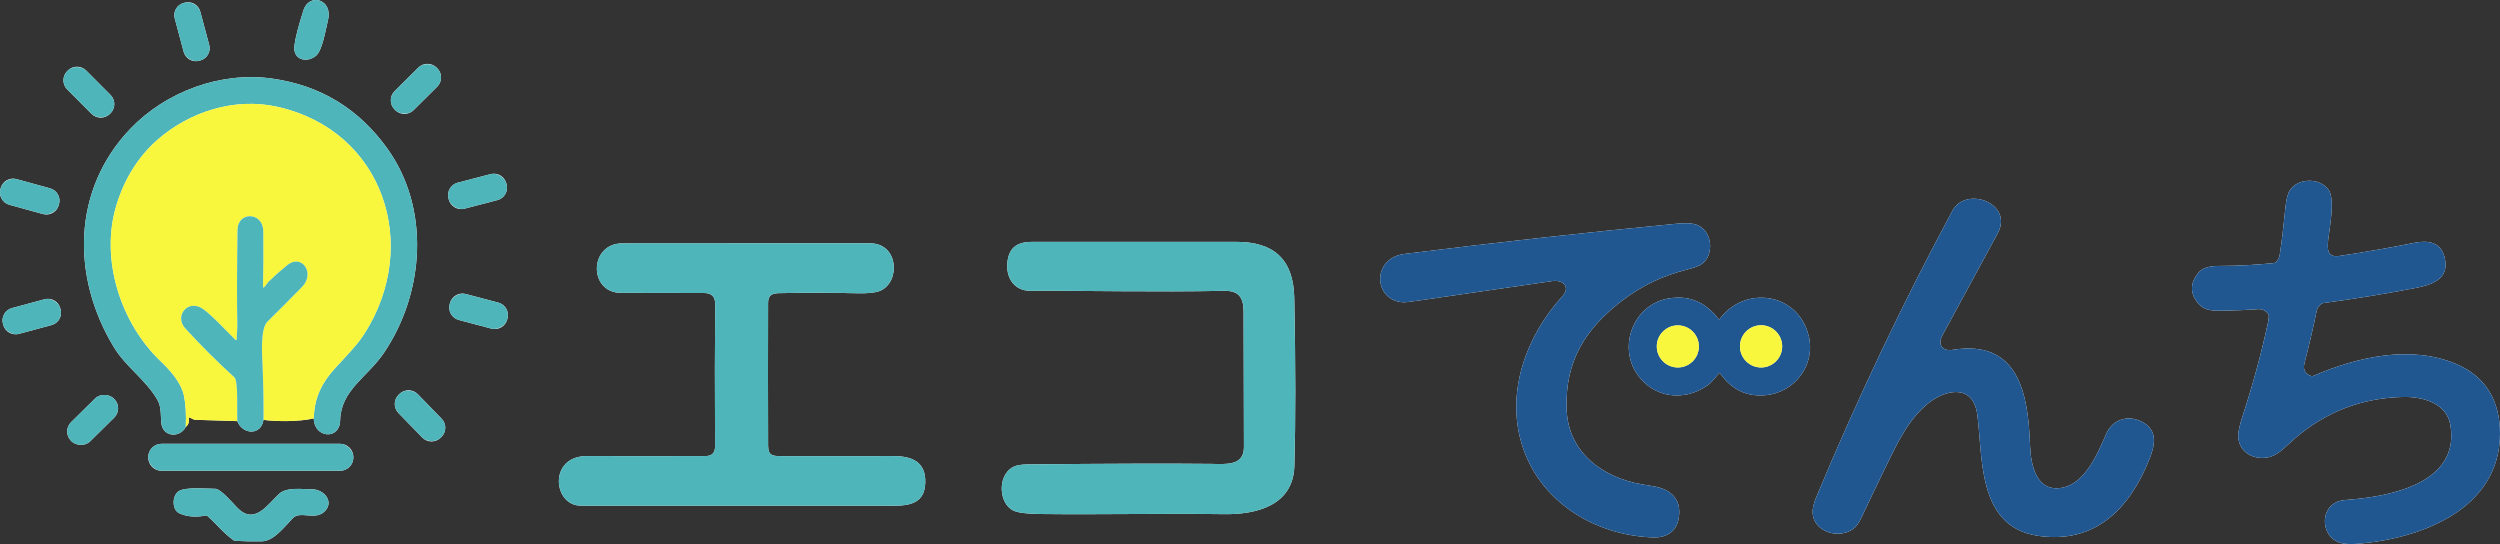 <?xml version="1.0" encoding="UTF-8"?>
<svg id="_レイヤー_2" data-name="レイヤー 2" xmlns="http://www.w3.org/2000/svg" viewBox="0 0 1224.78 266.55">
  <rect x="0" y="0" width="1224.78" height="266.55" fill="#333333" stroke="none"/>
  <defs>
    <style>
      .cls-1 {
        fill: #fff;
      }

      .cls-2 {
        fill: #f8f73d;
      }

      .cls-3 {
        fill: #205791;
      }

      .cls-4 {
        fill: #4eb5ba;
      }
    </style>
  </defs>
  <g id="_レイヤー_1-2" data-name="レイヤー 1">
    <g>
      <g>
        <path class="cls-1" d="M1076.14,147.65c3.79,5.27,8.7,4.6,15.44,4.49,4.81-.08,9.62-.3,14.43-.66,2.33-.18,4.09.64,5.28,2.47.19.29.27.6.24.94-.1,1.3-.21,2.24-.34,2.81-3.33,15.42-7.45,30.62-12.35,45.6-1.63,4.99-2.41,8.46-2.34,10.39.3,8.27,8.29,12.21,15.79,10.09,4.22-1.19,8.27-5.73,11.75-8.76,15.21-13.2,32.94-20.05,53.21-20.54,9.51-.23,21.42,2.91,23.23,13.76,4.75,28.48-29.43,34.96-49.78,36.56-2.71.21-4.62.56-5.73,1.05-8.65,3.84-7.6,16.69.88,19.87,2.11.79,5.25,1.02,9.4.67,30.68-2.52,69.39-16.82,69.53-53.91.06-15.8-6.87-28.01-21.55-34.19-22.38-9.43-48.51-3.38-69.98,5.9-.32.14-.64.15-.97.04-2.89-1-4.11-3.11-3.3-6.25,2.21-8.54,4.22-17.13,6.01-25.77.25-1.21,1.03-2.33,2.35-3.37.25-.2.53-.32.85-.36,14.84-2,29.62-4.41,44.33-7.22,8.3-1.59,18.12-4.18,15.03-15.52-1.93-7.08-7.92-8.12-14.55-6.8-12.24,2.45-24.54,4.6-36.9,6.45-6.16.93-5.95-3.58-5.47-8,.6-5.56,3.46-19.6.22-24.29-4.28-6.21-15.02-5.94-19,.11-1.08,1.65-1.83,4.62-2.25,8.91-.81,8.45-1.72,16-2.73,22.67-.2,1.33-.79,2.53-1.78,3.61-.23.25-.52.4-.87.44-8.79.95-17.6,1.43-26.43,1.44-4.43,0-8.53.44-11.04,3.67-3.62,4.66-3.82,9.23-.61,13.7Z"/>
        <path class="cls-1" d="M956.41,171.42c-4.65.76-7.3-2.51-4.89-6.96,9.06-16.7,18.12-33.41,27.17-50.12,7.97-14.72-15.52-23.46-22.18-11.09-24.08,44.73-46.29,91.43-66.62,140.12-1.39,3.31-2.01,5.99-1.86,8.03.65,9.4,13.1,12.87,19.96,7.64,1.44-1.1,2.76-2.92,3.96-5.47,3.89-8.29,7.85-16.56,11.87-24.79,5.76-11.78,10.99-23.17,20.69-31.07,8.45-6.89,21.98-9.81,24.13,5.06,2.89,20.08-.47,55.17,29.62,59.71,28.36,4.27,45.34-13.55,54.95-37.99,2.56-6.53,3.72-13.2-2.76-17.23-7.05-4.39-15.35-2.27-18.65,5.41-4.32,10.07-10.4,24.05-21.3,26.23-12.88,2.57-15.61-11-15.97-20.93-.89-24.42-5.24-51.97-38.12-46.55Z"/>
        <path class="cls-1" d="M688.18,124.39c-16.63,2.08-15.27,23.3-.36,23.73.66.02,2.99-.26,6.99-.85,21.89-3.21,43.79-6.4,65.7-9.57,5.18-.75,9.07,2.9,4.9,7.46-17.48,19.12-27.65,46.48-19.98,72.09,8.46,28.29,35.62,45.1,64.57,46.05,6.06.2,10.94-2.61,12.25-8.56,2.12-9.55-3.3-15.05-12.07-16.47-1.99-.32-3.99-.66-5.98-1.01-19.17-3.39-35.86-15.6-36.68-36.55-.93-23.96,9.4-39.9,27.45-53.62,9.27-7.05,19.62-12.01,31.07-14.9,4.1-1.04,6.76-2.05,7.99-3.04,5.8-4.67,4.83-15.5-2.12-18.76-2.79-1.3-7.27-1.1-10.22-.81-44.58,4.29-89.08,9.23-133.51,14.81Z"/>
        <path class="cls-1" d="M493.6,127.93c-1.07,7.82,3.03,14.62,11.41,14.56,25.89-.17,60.77.68,94.54-.01,7.12-.15,9.69,2.99,9.7,10.14.03,22.11.09,44.23.17,66.35.03,9.54-9.12,8.37-16.23,8.29-20.18-.21-50.13-.13-89.86.26-3.28.03-5.7.49-7.26,1.39-7.57,4.36-6.7,17.93.45,21.25,2.23,1.03,6.61,1.59,13.16,1.66,30.01.35,60.01-.36,90.02.07,15.79.23,33.88-4.2,34.43-23.62.63-21.97.62-49.43-.05-82.36-.39-18.75-9.89-27.41-28.32-27.42-33.31-.03-66.61-.03-99.92-.01-6.94,0-11.27,2.3-12.24,9.45Z"/>
        <path class="cls-1" d="M304.88,119.23c-16.38,0-16.68,24.25-.62,24.25,13.59,0,27.17.02,40.73.07,3.63.01,5.42,1.82,5.39,5.42-.19,19.29-.21,42.51-.06,69.67.02,3.18-1.52,4.77-4.62,4.78-19.36.07-38.73.08-58.1.01-19.05-.07-16.73,24.3-3.09,24.29,49.37-.01,98.73,0,148.1.02,9.27,0,20.34,1.2,20.7-11.26.3-10.3-6.59-13.04-15.65-13.03-18.4.03-36.81.03-55.22.01-4.35,0-6.11-.53-6.13-5.24-.08-23.31-.08-46.62-.01-69.93.02-3.67,1.95-4.6,5.38-4.67,12.72-.28,25.46-.26,38.22.05,5.24.13,8.95-.25,11.12-1.13,10.24-4.15,9.33-23.32-4.66-23.32-40.49,0-80.99,0-121.48.01Z"/>
        <path class="cls-1" d="M842.45,156.36c-.1.14-.3.17-.43.07-.03-.02-.05-.04-.07-.07-6.39-8.44-14.54-11.82-24.46-10.15-17.08,2.88-25.06,23.35-15.32,37.28,7.98,11.41,22.65,13.41,34.16,5.46,2.23-1.54,3.85-3.82,5.71-5.94.25-.29.5-.28.73.04,5.59,7.75,12.83,11.29,21.74,10.6,14.89-1.16,25.21-15.07,21.52-29.45-5.35-20.87-31.28-24.59-43.58-7.84Z"/>
        <path class="cls-3" d="M1076.14,147.65c-3.21-4.47-3.01-9.04.61-13.7,2.51-3.23,6.61-3.67,11.04-3.67,8.83-.01,17.64-.49,26.43-1.44.35-.04.64-.19.87-.44.99-1.08,1.58-2.28,1.78-3.61,1.01-6.67,1.92-14.22,2.73-22.67.42-4.29,1.17-7.26,2.25-8.91,3.98-6.05,14.72-6.32,19-.11,3.24,4.69.38,18.73-.22,24.29-.48,4.42-.69,8.93,5.47,8,12.36-1.85,24.66-4,36.9-6.45,6.63-1.32,12.62-.28,14.55,6.8,3.09,11.34-6.73,13.93-15.03,15.52-14.71,2.81-29.49,5.22-44.33,7.22-.32.04-.6.16-.85.36-1.32,1.04-2.1,2.16-2.35,3.37-1.79,8.64-3.8,17.23-6.01,25.77-.81,3.14.41,5.25,3.3,6.25.33.11.65.1.97-.04,21.47-9.28,47.6-15.33,69.98-5.9,14.68,6.18,21.61,18.39,21.55,34.19-.14,37.09-38.85,51.39-69.53,53.91-4.15.35-7.29.12-9.4-.67-8.48-3.18-9.53-16.03-.88-19.87,1.11-.49,3.02-.84,5.73-1.05,20.35-1.6,54.53-8.08,49.78-36.56-1.81-10.85-13.72-13.99-23.23-13.76-20.27.49-38,7.34-53.21,20.54-3.48,3.03-7.53,7.57-11.75,8.76-7.5,2.12-15.49-1.82-15.79-10.09-.07-1.93.71-5.4,2.34-10.39,4.9-14.98,9.02-30.18,12.35-45.6.13-.57.24-1.51.34-2.81.03-.34-.05-.65-.24-.94-1.19-1.83-2.95-2.65-5.28-2.47-4.81.36-9.62.58-14.43.66-6.74.11-11.65.78-15.44-4.49Z"/>
        <path class="cls-3" d="M956.41,171.42c32.88-5.42,37.23,22.13,38.12,46.55.36,9.93,3.09,23.5,15.97,20.93,10.9-2.18,16.98-16.16,21.3-26.23,3.3-7.68,11.6-9.8,18.65-5.41,6.48,4.03,5.32,10.7,2.76,17.23-9.61,24.44-26.59,42.26-54.95,37.99-30.09-4.54-26.73-39.63-29.62-59.71-2.15-14.87-15.68-11.95-24.13-5.06-9.7,7.9-14.93,19.29-20.69,31.07-4.02,8.23-7.98,16.5-11.87,24.79-1.2,2.55-2.52,4.37-3.96,5.47-6.86,5.23-19.31,1.76-19.96-7.64-.15-2.04.47-4.72,1.86-8.03,20.33-48.69,42.54-95.39,66.62-140.12,6.66-12.37,30.15-3.63,22.18,11.09-9.05,16.71-18.11,33.42-27.17,50.12-2.41,4.45.24,7.72,4.89,6.96Z"/>
        <path class="cls-3" d="M687.82,148.12c-14.91-.43-16.27-21.65.36-23.73,44.43-5.58,88.93-10.52,133.51-14.81,2.95-.29,7.43-.49,10.22.81,6.95,3.26,7.92,14.09,2.12,18.76-1.23.99-3.89,2-7.99,3.04-11.45,2.89-21.8,7.85-31.07,14.9-18.05,13.72-28.38,29.66-27.45,53.62.82,20.95,17.51,33.16,36.68,36.55,1.99.35,3.99.69,5.98,1.01,8.77,1.42,14.19,6.92,12.07,16.47-1.31,5.95-6.19,8.76-12.25,8.56-28.95-.95-56.11-17.76-64.57-46.05-7.67-25.61,2.5-52.97,19.98-72.09,4.17-4.56.28-8.21-4.9-7.46-21.91,3.17-43.81,6.36-65.7,9.57-4,.59-6.33.87-6.99.85Z"/>
        <path class="cls-4" d="M505.01,142.49c-8.38.06-12.48-6.74-11.41-14.56.97-7.15,5.3-9.45,12.24-9.45,33.31-.02,66.61-.02,99.92.01,18.43.01,27.93,8.67,28.32,27.42.67,32.93.68,60.39.05,82.36-.55,19.42-18.64,23.85-34.43,23.62-30.01-.43-60.01.28-90.02-.07-6.55-.07-10.93-.63-13.16-1.66-7.15-3.32-8.02-16.89-.45-21.25,1.56-.9,3.98-1.36,7.26-1.39,39.73-.39,69.68-.47,89.86-.26,7.11.08,16.26,1.25,16.23-8.29-.08-22.12-.14-44.24-.17-66.35-.01-7.15-2.58-10.29-9.7-10.14-33.77.69-68.65-.16-94.54.01Z"/>
        <path class="cls-4" d="M304.26,143.48c-16.06,0-15.76-24.25.62-24.25,40.49,0,80.99-.01,121.48-.01,13.99,0,14.9,19.17,4.66,23.32-2.17.88-5.88,1.26-11.12,1.13-12.76-.31-25.5-.33-38.22-.05-3.43.07-5.36,1-5.38,4.67-.07,23.31-.07,46.62.01,69.93.02,4.71,1.78,5.24,6.13,5.24,18.41.02,36.82.02,55.22-.01,9.06-.01,15.95,2.73,15.65,13.03-.36,12.46-11.43,11.26-20.7,11.26-49.37-.03-98.73-.03-148.1-.02-13.64.01-15.96-24.36,3.09-24.29,19.37.07,38.74.06,58.1-.01,3.1-.01,4.64-1.6,4.62-4.78-.15-27.16-.13-50.38.06-69.67.03-3.6-1.76-5.41-5.39-5.42-13.56-.05-27.14-.08-40.73-.07Z"/>
        <path class="cls-3" d="M842.45,156.36c12.3-16.75,38.23-13.03,43.58,7.84,3.69,14.38-6.63,28.29-21.52,29.45-8.91.69-16.15-2.85-21.74-10.6-.23-.32-.48-.33-.73-.04-1.86,2.12-3.48,4.4-5.71,5.94-11.51,7.95-26.18,5.95-34.16-5.46-9.74-13.93-1.76-34.4,15.32-37.28,9.92-1.67,18.07,1.71,24.46,10.15.1.14.3.17.43.07.03-.02.05-.04.07-.07ZM832.3,169.72c0-5.69-4.62-10.31-10.31-10.31h0c-5.69,0-10.31,4.62-10.31,10.31s4.62,10.31,10.31,10.31c5.69,0,10.31-4.62,10.31-10.31h0ZM873.11,169.69c0-5.71-4.63-10.34-10.34-10.34s-10.34,4.63-10.34,10.34,4.63,10.34,10.34,10.34,10.34-4.63,10.34-10.34Z"/>
        <circle class="cls-2" cx="821.99" cy="169.72" r="10.31"/>
        <circle class="cls-2" cx="862.77" cy="169.69" r="10.34"/>
      </g>
      <g>
        <path class="cls-1" d="M144.22,22.45c-.82,6.84,6.05,8.66,10.61,4.85,3.14-2.61,4.79-13.16,5.84-17.3,2.63-10.3-9.13-13.78-11.97-5.01-2.52,7.77-4.01,13.59-4.48,17.46Z"/>
        <path class="cls-1" d="M98.12,5.68c-.89-3.31-4.29-5.27-7.59-4.38l-.54.14c-3.31.89-5.27,4.29-4.38,7.59,0,0,0,0,0,0l4.38,16.36c.89,3.31,4.29,5.27,7.59,4.38h0l.54-.14c3.31-.89,5.27-4.29,4.38-7.59,0,0,0,0,0,0l-4.38-16.36Z"/>
        <path class="cls-1" d="M195.6,36.97h16.34c3.51,0,6.36,2.85,6.36,6.36v.44c0,3.51-2.85,6.36-6.36,6.36h-16.34c-3.51,0-6.36-2.85-6.36-6.36v-.44c0-3.51,2.85-6.36,6.36-6.36Z" transform="translate(28.49 156.23) rotate(-44.8)"/>
        <path class="cls-1" d="M43.32,30.36h.44c3.5,0,6.34,2.84,6.34,6.34v16.92c0,3.5-2.84,6.34-6.34,6.34h-.44c-3.5,0-6.34-2.84-6.34-6.34v-16.92c0-3.5,2.84-6.34,6.34-6.34Z" transform="translate(-19.18 43.92) rotate(-44.91)"/>
        <path class="cls-1" d="M91.01,209.18c1.25-1.03,1.74-2.39,1.47-4.06-.1-.59.12-.75.66-.48l1.53.77c.31.15.65.24,1,.25l20.58.65c2.53,6.59,11.58,7.29,12.85-.61,6.77.92,17.75.85,24.62-.73.08,9.68,12.71,10.75,12.92,1.07.34-15.07,13.32-21.11,21.53-33.29,19.86-29.49,22.67-70.61,1.57-100-14.02-19.54-32.86-30.96-56.53-34.27-25.08-3.51-51.82,6.36-69.27,24.53-28.66,29.82-29.04,72.62-8.19,107.01,6,9.9,15.58,15.84,21.41,25.94,1.94,3.36,1.52,7.59,1.88,11.32.65,6.84,9.02,7.46,11.97,1.9Z"/>
        <path class="cls-1" d="M225.61,87.19h16.68c3.48,0,6.3,2.82,6.3,6.3v.56c0,3.48-2.82,6.3-6.3,6.3h-16.68c-3.48,0-6.3-2.82-6.3-6.3v-.56c0-3.48,2.82-6.3,6.3-6.3Z" transform="translate(-16.08 62) rotate(-14.6)"/>
        <path class="cls-1" d="M28.93,99.97c.92-3.33-1.04-6.77-4.37-7.69h0l-16.51-4.55c-3.33-.92-6.77,1.04-7.69,4.37H.37l-.15.54c-.92,3.33,1.04,6.77,4.37,7.69l16.51,4.55c3.33.92,6.77-1.04,7.69-4.37h0l.15-.54Z"/>
        <path class="cls-1" d="M248.63,155.97c.89-3.37-1.12-6.82-4.49-7.71l-15.99-4.23c-3.37-.89-6.82,1.12-7.71,4.49,0,0,0,0,0,0l-.14.54c-.89,3.37,1.12,6.82,4.49,7.71l15.99,4.23c3.37.89,6.82-1.12,7.71-4.49h0s.14-.54.14-.54Z"/>
        <path class="cls-1" d="M29.53,151.02c-.9-3.34-4.34-5.31-7.67-4.41l-16.01,4.32c-3.34.9-5.31,4.34-4.41,7.67h0s.15.56.15.56c.9,3.34,4.34,5.31,7.67,4.41l16.01-4.32c3.34-.9,5.31-4.34,4.41-7.67,0,0,0,0,0,0l-.15-.56Z"/>
        <path class="cls-1" d="M204.68,193.12c-2.44-2.51-6.45-2.57-8.97-.13l-.39.38c-2.51,2.44-2.57,6.45-.13,8.97h0s11.68,12.02,11.68,12.02c2.44,2.51,6.45,2.57,8.97.13l.39-.38c2.51-2.44,2.57-6.45.13-8.97h0s-11.68-12.02-11.68-12.02Z"/>
        <rect class="cls-1" x="30.67" y="199.1" width="29.44" height="13.24" rx="6.4" ry="6.4" transform="translate(-131.38 91.11) rotate(-44.6)"/>
        <path class="cls-1" d="M173.12,223.92c0-3.58-2.91-6.49-6.49-6.49h-87.52c-3.58,0-6.49,2.91-6.49,6.49h0v.22c0,3.58,2.91,6.49,6.49,6.49h87.52c3.58,0,6.49-2.91,6.49-6.49v-.22Z"/>
        <path class="cls-1" d="M87.95,251.53c3.73,1.63,7.98,1.98,12.77,1.04.35-.07.65.02.92.25,4.38,3.82,7.51,8.06,12.74,11.83.27.19.56.29.89.31,4.31.25,8.62.34,12.94.25,6.05-.12,11.28-7.32,15.26-11.38,3.61-3.68,10.59,1.11,15.25-2.98,5.28-4.63.37-11.13-5.88-11.14-4.79,0-12.41-1.19-16.1,2.24-5.89,5.48-12.18,15.64-20.79,6.5-1.95-2.06-7.87-8.98-10.43-8.98-4.3-.01-14.58-1.01-17.96,1.17-3.31,2.13-3.46,9.21.39,10.89Z"/>
        <path class="cls-4" d="M154.83,27.3c-4.56,3.81-11.43,1.99-10.61-4.85.47-3.87,1.96-9.69,4.48-17.46,2.84-8.77,14.6-5.29,11.97,5.01-1.05,4.14-2.7,14.69-5.84,17.3Z"/>
        <rect class="cls-4" x="87.57" y=".87" width="12.96" height="29.34" rx="6.2" ry="6.2" transform="translate(-.82 24.87) rotate(-15)"/>
        <rect class="cls-4" x="189.24" y="36.97" width="29.06" height="13.16" rx="6.36" ry="6.36" transform="translate(28.49 156.23) rotate(-44.8)"/>
        <rect class="cls-4" x="36.98" y="30.36" width="13.12" height="29.6" rx="6.34" ry="6.34" transform="translate(-19.18 43.91) rotate(-44.9)"/>
        <path class="cls-4" d="M153.72,204.97c.26-10.13,3.89-17.45,10.54-24.71,5.02-5.49,10.58-11.02,14.26-16.75,27.7-43.25,9.54-99.7-42.89-111.24-20.74-4.57-42.74,2.45-58.45,16.19-9.92,8.68-16.58,20.04-20.3,32.6-7.77,26.22,2.26,57.21,21.73,75.82,4.18,3.99,10.07,10.16,11.49,16.89.88,4.13,1.18,9.26.91,15.41-2.95,5.56-11.32,4.94-11.97-1.9-.36-3.73.06-7.96-1.88-11.32-5.83-10.1-15.41-16.04-21.41-25.94-20.85-34.39-20.47-77.19,8.19-107.01,17.45-18.17,44.19-28.04,69.27-24.53,23.67,3.31,42.51,14.73,56.53,34.27,21.1,29.39,18.29,70.51-1.57,100-8.21,12.18-21.19,18.22-21.53,33.29-.21,9.68-12.84,8.61-12.92-1.07Z"/>
        <path class="cls-2" d="M153.72,204.97c-6.87,1.58-17.85,1.65-24.62.73.07-8.98-.09-17.97-.48-26.97-.21-4.75-1.13-17.68,2.38-21.15,5.72-5.65,11.4-11.35,17.03-17.09,6.48-6.6-.17-16.38-7.29-10.6-3.12,2.53-6.12,5.19-9,7.98-.79.76-1.43,2.08-2.39,2.86-.34.27-.51.19-.5-.24.19-9.11.23-18.21.12-27.3-.11-9.32-12.47-9.87-12.6-.47-.28,20.87-.31,36.37-.08,46.51.05,2.16-.38,4.59-.28,6.96.01.22-.16.41-.39.42-.11,0-.22-.04-.3-.12-5.01-4.9-9.77-10.32-15.25-14.67-7.65-6.07-14.89,2.91-9.37,8.95,7.68,8.41,15.73,16.44,24.16,24.1,1.94,1.78,1.18,17.01,1.39,21.44l-20.58-.65c-.35-.01-.69-.1-1-.25l-1.53-.77c-.54-.27-.76-.11-.66.48.27,1.67-.22,3.03-1.47,4.06.27-6.15-.03-11.28-.91-15.41-1.42-6.73-7.31-12.9-11.49-16.89-19.47-18.61-29.5-49.6-21.73-75.82,3.72-12.56,10.38-23.92,20.3-32.6,15.71-13.74,37.71-20.76,58.45-16.19,52.43,11.54,70.59,67.99,42.89,111.24-3.68,5.73-9.24,11.26-14.26,16.75-6.65,7.26-10.28,14.58-10.54,24.71Z"/>
        <rect class="cls-4" x="219.31" y="87.19" width="29.28" height="13.16" rx="6.3" ry="6.3" transform="translate(-16.08 62) rotate(-14.6)"/>
        <rect class="cls-4" x="8.05" y="81.49" width="13.06" height="29.62" rx="6.25" ry="6.25" transform="translate(-82.14 84.78) rotate(-74.6)"/>
        <path class="cls-4" d="M129.1,205.7c-1.27,7.9-10.32,7.2-12.85.61-.21-4.43.55-19.66-1.39-21.44-8.43-7.66-16.48-15.69-24.16-24.1-5.52-6.04,1.72-15.02,9.37-8.95,5.48,4.35,10.24,9.77,15.25,14.67.16.16.42.15.58,0,.08-.08.12-.19.11-.3-.1-2.37.33-4.8.28-6.96-.23-10.14-.2-25.64.08-46.51.13-9.4,12.49-8.85,12.6.47.11,9.09.07,18.19-.12,27.3,0,.43.16.51.5.24.96-.78,1.6-2.1,2.39-2.86,2.88-2.79,5.88-5.45,9-7.98,7.12-5.78,13.77,4,7.29,10.6-5.63,5.74-11.31,11.44-17.03,17.09-3.51,3.47-2.59,16.4-2.38,21.15.39,9,.55,17.99.48,26.97Z"/>
        <rect class="cls-4" x="227.87" y="137.93" width="13.18" height="29.16" rx="6.31" ry="6.31" transform="translate(27.11 340.23) rotate(-75.2)"/>
        <rect class="cls-4" x="1.01" y="148.54" width="29.1" height="13.1" rx="6.26" ry="6.26" transform="translate(-39.87 9.41) rotate(-15.1)"/>
        <rect class="cls-4" x="199.17" y="189.01" width="13.22" height="29.44" rx="6.34" ry="6.34" transform="translate(-83.78 201.14) rotate(-44.2)"/>
        <rect class="cls-4" x="30.67" y="199.1" width="29.44" height="13.24" rx="6.4" ry="6.4" transform="translate(-131.38 91.11) rotate(-44.6)"/>
        <rect class="cls-4" x="72.62" y="217.43" width="100.5" height="13.2" rx="6.49" ry="6.49"/>
        <path class="cls-4" d="M87.95,251.53c-3.85-1.68-3.7-8.76-.39-10.89,3.38-2.18,13.66-1.18,17.96-1.17,2.56,0,8.48,6.92,10.43,8.98,8.61,9.14,14.9-1.02,20.79-6.5,3.69-3.43,11.31-2.24,16.1-2.24,6.25.01,11.16,6.51,5.88,11.14-4.66,4.09-11.64-.7-15.25,2.98-3.98,4.06-9.21,11.26-15.26,11.38-4.32.09-8.63,0-12.94-.25-.33-.02-.62-.12-.89-.31-5.23-3.77-8.36-8.01-12.74-11.83-.27-.23-.57-.32-.92-.25-4.79.94-9.04.59-12.77-1.04Z"/>
      </g>
    </g>
  </g>
</svg>